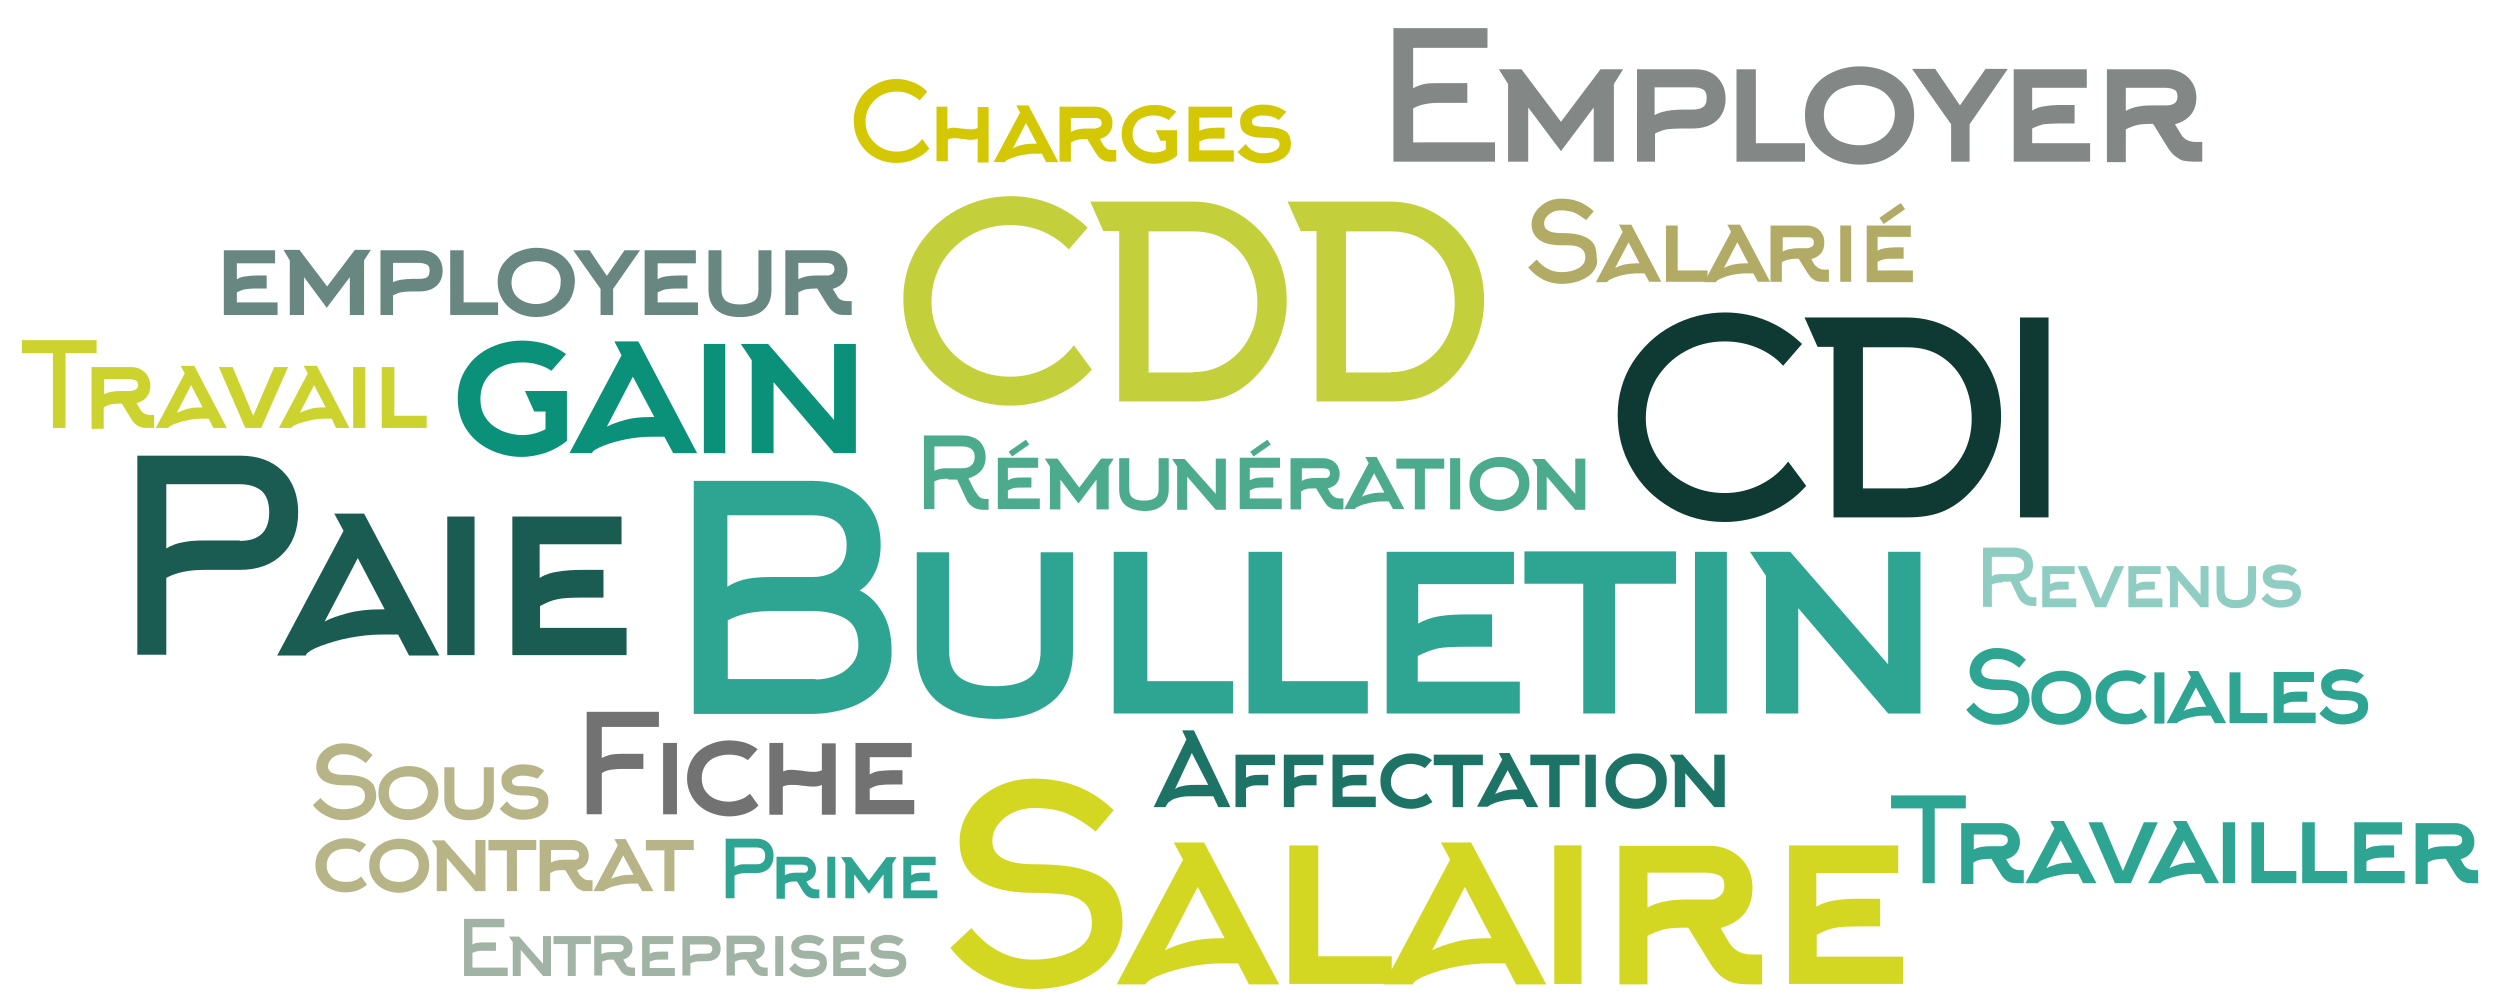 <svg xmlns="http://www.w3.org/2000/svg" xmlns:xlink="http://www.w3.org/1999/xlink" id="Calque_1" x="0px" y="0px" width="595.3px" height="239.5px" viewBox="0 0 595.3 239.5" style="enable-background:new 0 0 595.3 239.5;" xml:space="preserve"><style type="text/css">	.st0{fill:#1A5C52;}	.st1{fill:#0F3A33;}	.st2{fill:#C3D03C;}	.st3{fill:#2DA592;}	.st4{fill:#D3D722;}	.st5{fill:#8FCDC2;}	.st6{fill:#727272;}	.st7{fill:#0B9179;}	.st8{fill:#4CAB8C;}	.st9{fill:#1D7466;}	.st10{fill:#688781;}	.st11{fill:#CCD32E;}	.st12{fill:#D3C803;}	.st13{fill:#A1B3A5;}	.st14{fill:#838786;}	.st15{fill:#B2AB65;}	.st16{fill:#B7B588;}</style><g>	<path class="st0" d="M32.7,108.5h24.4c4.3,0,7.6,1.2,10.1,3.6c2.5,2.4,3.8,5.7,3.8,9.9c0,4.2-1.3,7.6-3.8,10  c-2.5,2.5-5.9,3.7-10.1,3.7h-8.4c-3.7,0-6.7,0.6-9.1,1.9v18.3h-6.9V108.5z M57.1,128.8c4.7,0,7-2.3,7-6.8c0-2.3-0.6-4-1.8-5.1  c-1.2-1-2.9-1.6-5.3-1.6H39.6v15.3c1.3-0.8,2.7-1.3,4.1-1.5c1.4-0.3,3.1-0.4,4.9-0.4H57.1z"></path>	<path class="st0" d="M86.7,122.3l17.9,33.8h-7.2l-2.6-5h-4c-2.5,0-5.1,0.3-7.7,0.8c-2.6,0.5-4.8,1.2-6.7,1.9  c-1.9,0.7-3,1.4-3.4,1.9l-0.2,0.4H66l15.8-29.7l-2.2-4.1H86.7z M91.6,145.1l-6.4-12.2L77.3,148c1.4-0.8,3.3-1.4,5.5-2  c2.2-0.6,4.9-0.9,7.9-0.9H91.6z"></path>	<path class="st0" d="M106.5,123h6.5v33h-6.5V123z"></path>	<path class="st0" d="M149.2,149.4v6.6H122v-33h26v6.6h-19.5v8c1.3-0.8,2.8-1.3,4.5-1.5c1.7-0.3,3.6-0.4,5.9-0.4h4.8v6.6h-4.8  c-2.9,0-5,0.1-6.2,0.4c-1.2,0.2-2.6,0.8-4.1,1.6v5.2H149.2z"></path></g><g>	<path class="st1" d="M418.4,82.8c-2.4-1-5-1.5-7.7-1.5c-3.5,0-6.7,0.8-9.5,2.4c-2.9,1.6-5.1,3.8-6.8,6.5c-1.6,2.8-2.5,5.9-2.5,9.4  c0,3.3,0.9,6.3,2.6,9.1c1.7,2.7,4,4.9,6.9,6.4c2.9,1.6,6,2.3,9.3,2.3c3.1,0,5.9-0.7,8.5-2c2.6-1.3,4.8-3.1,6.6-5.5l4.3,5.8  c-2.4,2.7-5.3,4.8-8.7,6.3c-3.4,1.5-7,2.3-10.7,2.3c-4.7,0-9-1.1-12.9-3.4c-3.9-2.3-7-5.3-9.2-9.2c-2.3-3.9-3.4-8.2-3.4-12.9  c0-4.5,1.2-8.7,3.5-12.4c2.4-3.7,5.5-6.7,9.4-8.8c3.9-2.1,8.2-3.2,12.7-3.2c3.5,0,6.9,0.7,10,2c3.1,1.3,5.9,3.2,8.3,5.5l-4.5,5.2  C422.9,85.2,420.8,83.8,418.4,82.8z"></path>	<path class="st1" d="M454.1,75.6c4.2,0,8,1.1,11.4,3.2c3.4,2.1,6.1,5,8.1,8.6c2,3.6,2.9,7.5,2.9,11.8c0,3.2-0.6,6.3-1.9,9.5  c-1.3,3.1-3,5.9-5.2,8.2c-2.1,2.3-4.4,3.9-6.8,4.9c-2.4,1-5.2,1.4-8.4,1.4h-17.6V82.6h-3.8l-3.1-7H454.1z M454.3,116.2  c3,0,5.6-0.8,7.9-2.3c2.3-1.5,4.1-3.5,5.4-6c1.3-2.5,1.9-5.3,1.9-8.2c0-3.1-0.6-6-1.8-8.5c-1.2-2.6-3-4.7-5.3-6.2  c-2.3-1.6-5.1-2.3-8.2-2.3h-10.6v33.6H454.3z"></path>	<path class="st1" d="M481,75.6h6.8v47.6H481V75.6z"></path></g><g>	<path class="st2" d="M248.3,55.1c-2.4-1-5-1.5-7.7-1.5c-3.5,0-6.7,0.8-9.5,2.4c-2.9,1.6-5.1,3.8-6.8,6.5c-1.6,2.8-2.5,5.9-2.5,9.4  c0,3.3,0.9,6.3,2.6,9.1c1.7,2.7,4,4.9,6.9,6.4c2.9,1.6,6,2.3,9.3,2.3c3.1,0,5.9-0.7,8.5-2c2.6-1.3,4.8-3.1,6.6-5.5l4.3,5.8  c-2.4,2.7-5.3,4.8-8.7,6.3c-3.4,1.5-7,2.3-10.7,2.3c-4.7,0-9-1.1-12.9-3.4c-3.9-2.3-7-5.3-9.2-9.2c-2.3-3.9-3.4-8.2-3.4-12.9  c0-4.5,1.2-8.7,3.5-12.4c2.4-3.7,5.5-6.7,9.4-8.8c3.9-2.1,8.2-3.2,12.7-3.2c3.5,0,6.9,0.7,10,2c3.1,1.3,5.9,3.2,8.3,5.5l-4.5,5.2  C252.8,57.6,250.7,56.2,248.3,55.1z"></path>	<path class="st2" d="M284,48c4.2,0,8,1.1,11.4,3.2c3.4,2.1,6.1,5,8.1,8.6c2,3.6,2.9,7.5,2.9,11.8c0,3.2-0.6,6.3-1.9,9.5  c-1.3,3.1-3,5.9-5.2,8.2c-2.1,2.3-4.4,3.9-6.8,4.9c-2.4,1-5.2,1.4-8.4,1.4h-17.6V55h-3.8l-3.1-7H284z M284.2,88.6  c3,0,5.6-0.8,7.9-2.3c2.3-1.5,4.1-3.5,5.4-6c1.3-2.5,1.9-5.3,1.9-8.2c0-3.1-0.6-6-1.8-8.5c-1.2-2.6-3-4.7-5.3-6.2  c-2.3-1.6-5.1-2.3-8.2-2.3h-10.6v33.6H284.2z"></path>	<path class="st2" d="M331,48c4.2,0,8,1.1,11.4,3.2c3.4,2.1,6.1,5,8.1,8.6c2,3.6,2.9,7.5,2.9,11.8c0,3.2-0.6,6.3-1.9,9.5  c-1.3,3.1-3,5.9-5.2,8.2c-2.1,2.3-4.4,3.9-6.8,4.9c-2.4,1-5.2,1.4-8.4,1.4h-17.6V55h-3.8l-3.1-7H331z M331.2,88.6  c3,0,5.6-0.8,7.9-2.3c2.3-1.5,4.1-3.5,5.4-6c1.3-2.5,1.9-5.3,1.9-8.2c0-3.1-0.6-6-1.8-8.5c-1.2-2.6-3-4.7-5.3-6.2  c-2.3-1.6-5.1-2.3-8.2-2.3h-10.6v33.6H331.2z"></path></g><g>	<path class="st3" d="M209.7,163.4c-1.8,2.3-4.2,3.9-7.1,5c-2.9,1-6,1.6-9.3,1.6h-28.1v-55.5h28.1c4.8,0,8.7,1.3,11.8,4  c3,2.7,4.6,6.4,4.6,11.2c0,2.4-0.4,4.6-1.3,6.5c-0.9,1.9-2.1,3.4-3.7,4.4c2.1,1,3.9,2.7,5.4,5.2c1.5,2.5,2.2,5.5,2.2,9  C212.4,158.2,211.5,161.1,209.7,163.4z M178.1,137.8c1.7-0.3,3.6-0.4,5.7-0.4h9.5c2.6,0,4.6-0.6,6.1-1.9c1.5-1.3,2.2-3.2,2.2-5.7  c0-4.7-2.8-7.1-8.3-7.1h-20.1v17C174.8,138.7,176.4,138.1,178.1,137.8z M194.2,161.8c1.6,0,3.2-0.3,4.8-0.9  c1.6-0.6,2.8-1.5,3.9-2.8c1-1.2,1.5-2.7,1.5-4.5c0-3-1-5.1-3.1-6.3c-2.1-1.2-4.7-1.8-7.9-1.8h-9.5c-4.3,0-7.8,0.7-10.6,2.2v14  H194.2z"></path>	<path class="st3" d="M223.3,167.1c-3.3-2.7-5-6.8-5-12.2v-23.4h7.7v23.4c0,3.1,0.9,5.3,2.8,6.6c1.9,1.3,4.6,1.9,8.1,1.9  s6.2-0.6,8.1-1.9c1.9-1.3,2.8-3.5,2.8-6.6v-23.4h7.7v23.4c0,5.5-1.7,9.5-5,12.2c-3.3,2.7-7.8,4.1-13.5,4.1h-0.1  C231.2,171.1,226.7,169.8,223.3,167.1z"></path>	<path class="st3" d="M265.2,131.4h8v30.8h20.4v7.7h-28.4V131.4z"></path>	<path class="st3" d="M297.3,131.4h8v30.8h20.4v7.7h-28.4V131.4z"></path>	<path class="st3" d="M361.9,162.2v7.7h-31.7v-38.5h30.3v7.7h-22.8v9.4c1.5-0.9,3.3-1.5,5.2-1.8c1.9-0.3,4.2-0.4,6.8-0.4h5.6v7.7  h-5.6c-3.4,0-5.9,0.1-7.3,0.4c-1.4,0.3-3,0.9-4.8,1.8v6.1H361.9z"></path>	<path class="st3" d="M384.6,169.9H377v-30.9h-14v-7.7h36.1v7.7h-14.5V169.9z"></path>	<path class="st3" d="M403.6,131.4h7.6v38.5h-7.6V131.4z"></path>	<path class="st3" d="M449.6,158.2v-26.8h7.7v38.5h-7.7l-21.4-25.1v25.1h-7.7v-32.8l-3.8-5.7h9.6L449.6,158.2z"></path></g><g>	<path class="st4" d="M264.4,228.1c-1.9,2.4-4.4,4.2-7.6,5.5c-3.2,1.3-6.8,1.9-10.9,1.9c-3.7,0-7.3-0.9-10.8-2.6  c-3.5-1.7-6.4-4.1-8.8-7.2l5-4.7c4.1,5,9,7.5,14.6,7.5c3.9,0,7.2-0.7,10-2.2c2.8-1.5,4.1-3.6,4.1-6.4c0-2.3-0.6-3.9-1.9-5  c-1.3-1.1-2.9-1.7-4.7-1.9c-1.8-0.2-4.3-0.4-7.4-0.4c-5.7,0-10-1-13-3.1c-3-2.1-4.5-5.1-4.5-9.2c0-2.6,0.8-5,2.3-7.3  c1.5-2.3,3.6-4.1,6.3-5.5c2.7-1.4,5.7-2.1,9-2.1c3.7,0,7.2,0.6,10.3,1.8c3.1,1.2,6.1,3.1,8.8,5.7l-4.3,5.1c-2.6-2.1-5-3.5-7.1-4.4  c-2.1-0.8-4.7-1.2-7.7-1.2c-1.7,0-3.4,0.4-4.9,1.1c-1.5,0.7-2.7,1.7-3.6,2.9c-0.9,1.2-1.3,2.5-1.3,3.9c0,3.7,3.4,5.5,10.1,5.5  c5.4,0,9.6,0.5,12.7,1.6c3.1,1.1,5.2,2.6,6.4,4.7c1.2,2,1.8,4.7,1.8,7.8C267.2,223,266.3,225.7,264.4,228.1z"></path>	<path class="st4" d="M286.7,200.6l17.9,33.8h-7.2l-2.6-5h-4c-2.5,0-5.1,0.3-7.7,0.8c-2.6,0.5-4.8,1.2-6.7,1.9  c-1.9,0.7-3,1.4-3.4,1.9l-0.2,0.4h-6.9l15.8-29.7l-2.2-4.1H286.7z M291.6,223.4l-6.4-12.2l-7.8,15.1c1.4-0.8,3.3-1.4,5.5-2  c2.2-0.6,4.9-0.9,7.9-0.9H291.6z"></path>	<path class="st4" d="M307.1,201.3h6.8v26.4h17.5v6.6h-24.4V201.3z"></path>	<path class="st4" d="M350.3,200.6l17.9,33.8H361l-2.6-5h-4c-2.5,0-5.1,0.3-7.7,0.8c-2.6,0.5-4.8,1.2-6.7,1.9  c-1.9,0.7-3,1.4-3.4,1.9l-0.2,0.4h-6.9l15.8-29.7l-2.2-4.1H350.3z M355.2,223.4l-6.4-12.2l-7.8,15.1c1.4-0.8,3.3-1.4,5.5-2  c2.2-0.6,4.9-0.9,7.9-0.9H355.2z"></path>	<path class="st4" d="M370.1,201.3h6.5v33h-6.5V201.3z"></path>	<path class="st4" d="M414.2,226.7c0.9,0.4,2,0.6,3.1,0.6h2.3v7.1h-2.9c-1.4,0-2.6-0.1-3.6-0.3c-1-0.2-2-0.7-3-1.4  c-1-0.7-2-1.9-3-3.5l-5.1-8.3h-0.4c-2.4,0-4.2,0.1-5.4,0.4c-1.1,0.3-2.4,0.8-3.9,1.5v11.6h-6.7v-33h21.3c2,0,3.8,0.4,5.4,1.3  c1.6,0.9,2.8,2,3.7,3.6c0.9,1.5,1.3,3.2,1.3,5.1c0,4.9-2.5,8.1-7.6,9.6l2,3.4C412.4,225.5,413.3,226.3,414.2,226.7z M409.5,213.4  c0.7-0.6,1.1-1.3,1.1-2.4c0-1.3-0.4-2.2-1.3-2.6c-0.9-0.4-2-0.6-3.5-0.6h-13.5v8.3c2.3-1.3,5.4-1.9,9.2-1.9h5.4  C407.9,214.3,408.8,214,409.5,213.4z"></path>	<path class="st4" d="M453.2,227.7v6.6h-27.2v-33h26v6.6h-19.5v8c1.3-0.8,2.8-1.3,4.5-1.5c1.7-0.3,3.6-0.4,5.9-0.4h4.8v6.6h-4.8  c-2.9,0-5,0.1-6.2,0.4c-1.2,0.2-2.6,0.8-4.1,1.6v5.2H453.2z"></path></g><g>	<path class="st5" d="M476.9,138.7c-0.5,0-1,0-1.4,0.1c-0.4,0.1-0.8,0.2-1.2,0.4v5.3h-2.1v-14.1h7.4c0.9,0,1.6,0.2,2.3,0.5  c0.7,0.3,1.2,0.8,1.6,1.4s0.6,1.4,0.6,2.2c0,1.1-0.3,1.9-0.8,2.6c-0.6,0.7-1.4,1.1-2.4,1.4l1.1,2.2c0.3,0.5,0.6,0.8,0.8,1  c0.2,0.2,0.4,0.4,0.6,0.4c0.2,0.1,0.4,0.1,0.8,0.1h0.2l0.5,0v2.1c-0.7,0-1.3,0-1.8-0.1c-0.5-0.1-0.9-0.3-1.4-0.6  c-0.5-0.3-0.8-0.8-1.2-1.5l-1.7-3.6H476.9z M475.4,136.8c0.4-0.1,0.9-0.1,1.5-0.1h2.7c0.7,0,1.3-0.2,1.8-0.5  c0.4-0.4,0.6-0.9,0.6-1.6c0-0.7-0.2-1.2-0.7-1.5c-0.4-0.3-1-0.5-1.7-0.5h-5.3v4.7C474.6,137,475,136.8,475.4,136.8z"></path>	<path class="st5" d="M494.4,142.6v2h-8.1v-9.8h7.7v1.9h-5.8v2.4c0.4-0.2,0.8-0.4,1.3-0.5c0.5-0.1,1.1-0.1,1.7-0.1h1.4v1.9h-1.4  c-0.9,0-1.5,0-1.9,0.1c-0.4,0.1-0.8,0.2-1.2,0.5v1.5H494.4z"></path>	<path class="st5" d="M498.9,144.6l-4.2-9.8h2.2l3.3,7.8l3.4-7.8h2.2l-4.3,9.8H498.9z"></path>	<path class="st5" d="M514.9,142.6v2h-8.1v-9.8h7.7v1.9h-5.8v2.4c0.4-0.2,0.8-0.4,1.3-0.5c0.5-0.1,1.1-0.1,1.7-0.1h1.4v1.9h-1.4  c-0.9,0-1.5,0-1.9,0.1c-0.4,0.1-0.8,0.2-1.2,0.5v1.5H514.9z"></path>	<path class="st5" d="M524,141.6v-6.8h1.9v9.8H524l-5.4-6.4v6.4h-1.9v-8.3l-1-1.5h2.4L524,141.6z"></path>	<path class="st5" d="M529.1,143.8c-0.9-0.7-1.3-1.7-1.3-3.1v-5.9h1.9v5.9c0,0.8,0.2,1.4,0.7,1.7c0.5,0.3,1.2,0.5,2.1,0.5  c0.9,0,1.6-0.2,2.1-0.5c0.5-0.3,0.7-0.9,0.7-1.7v-5.9h1.9v5.9c0,1.4-0.4,2.4-1.3,3.1c-0.9,0.7-2,1-3.4,1h0  C531.1,144.9,530,144.5,529.1,143.8z"></path>	<path class="st5" d="M542.9,136.3c-0.5,0-0.9,0.1-1.4,0.3c-0.4,0.2-0.6,0.5-0.6,0.7c0,0.2,0.1,0.4,0.2,0.5c0.1,0.1,0.3,0.2,0.6,0.3  c0.3,0.1,0.8,0.1,1.4,0.1c1.3,0,2.3,0.1,3,0.4c0.7,0.3,1.2,0.6,1.4,1c0.2,0.4,0.4,1,0.4,1.6c0,1.1-0.5,2-1.4,2.6  c-0.9,0.6-2.1,0.9-3.6,0.9c-0.8,0-1.7-0.2-2.4-0.6c-0.8-0.4-1.5-0.9-2-1.5l1.4-1.4c0.1,0.1,0.2,0.3,0.5,0.6  c0.3,0.3,0.6,0.6,1.1,0.8c0.4,0.2,0.9,0.3,1.4,0.3c0.9,0,1.6-0.1,2.2-0.4c0.6-0.3,0.8-0.7,0.8-1.2c0-0.4-0.2-0.7-0.7-0.9  c-0.5-0.1-1.2-0.2-2.3-0.2c-1.3,0-2.2-0.2-3-0.7c-0.7-0.5-1.1-1.2-1.1-2.2c0-0.6,0.2-1.1,0.5-1.5c0.4-0.4,0.9-0.8,1.5-1  c0.6-0.2,1.3-0.4,2-0.4c0.8,0,1.5,0.1,2.2,0.3c0.7,0.2,1.3,0.5,2,1l-1.3,1.5C545.1,136.6,544.1,136.3,542.9,136.3z"></path></g><g>	<path class="st6" d="M139.7,193.9v-24.4h17.2v3.6h-13.6v7.4c0.7-0.4,1.4-0.6,2.1-0.8c0.7-0.1,1.6-0.2,2.5-0.2h5.3v3.6h-5.3  c-0.9,0-1.7,0.1-2.5,0.2c-0.8,0.1-1.5,0.4-2.1,0.8v9.8H139.7z"></path>	<path class="st6" d="M157.9,176.9h3.3v17h-3.3V176.9z"></path>	<path class="st6" d="M177.4,193.8c-1.2,0.4-2.5,0.6-3.8,0.6c-1.7,0-3.4-0.4-4.9-1.1c-1.5-0.7-2.8-1.8-3.7-3.2  c-0.9-1.4-1.4-3-1.4-4.8c0-1.8,0.5-3.4,1.4-4.8c0.9-1.4,2.2-2.4,3.7-3.1c1.5-0.7,3.2-1.1,4.9-1.1c1.3,0,2.5,0.2,3.7,0.5  c1.2,0.4,2.2,0.9,3.1,1.6l-2.3,2.6c-0.6-0.4-1.3-0.8-2.1-1c-0.8-0.2-1.6-0.3-2.4-0.3c-1.1,0-2.2,0.2-3.2,0.6c-1,0.4-1.8,1-2.4,1.9  c-0.6,0.9-0.9,1.9-0.9,3.1c0,1.2,0.3,2.3,0.9,3.1c0.6,0.8,1.4,1.5,2.4,1.9c1,0.4,2,0.6,3.2,0.6c0.9,0,1.8-0.2,2.7-0.5  s1.6-0.8,2.3-1.4l2,2.8C179.7,192.8,178.6,193.4,177.4,193.8z"></path>	<path class="st6" d="M183.2,193.9v-17h3.3v6.8c0.6-0.3,1.3-0.4,2-0.4c0.5,0,1.3,0.1,2.3,0.2c1.2,0.2,2.2,0.3,2.8,0.3  c0.8,0,1.5-0.1,2.1-0.4v-6.4h3.3v17h-3.3v-7.1c-0.6,0.3-1.2,0.4-2,0.4c-0.5,0-1,0-1.6-0.1s-0.9-0.1-1.1-0.1c-1-0.2-1.8-0.2-2.5-0.2  c-0.8,0-1.5,0.1-2.1,0.4v6.7H183.2z"></path>	<path class="st6" d="M217.7,190.5v3.4h-14v-17h13.4v3.4h-10v4.1c0.7-0.4,1.4-0.7,2.3-0.8c0.9-0.1,1.9-0.2,3-0.2h2.5v3.4h-2.5  c-1.5,0-2.6,0.1-3.2,0.2c-0.6,0.1-1.3,0.4-2.1,0.8v2.7H217.7z"></path></g><g>	<path class="st7" d="M130,107.8c-1.9,0.6-3.8,1-5.8,1c-2.7,0-5.2-0.6-7.5-1.7c-2.3-1.1-4.2-2.7-5.6-4.8c-1.4-2.1-2.1-4.6-2.1-7.4  c0-2.8,0.7-5.3,2.2-7.4c1.4-2.1,3.3-3.7,5.7-4.8c2.4-1.1,4.9-1.6,7.5-1.6c1.9,0,3.8,0.3,5.6,0.8c1.8,0.6,3.4,1.4,4.8,2.4l-3.5,4  c-1-0.7-2.1-1.2-3.3-1.5c-1.2-0.4-2.5-0.5-3.7-0.5c-1.7,0-3.4,0.3-4.9,1c-1.5,0.6-2.7,1.6-3.6,2.9c-0.9,1.3-1.4,2.9-1.4,4.8  s0.5,3.5,1.4,4.7c0.9,1.3,2.2,2.2,3.7,2.9c1.5,0.6,3.1,1,4.9,1c1.9,0,3.8-0.5,5.5-1.4V98h-2.7l-2.2-4.9h10V105  C133.5,106.2,131.9,107.1,130,107.8z"></path>	<path class="st7" d="M152,81.3l14,26.6h-5.7l-2.1-3.9h-3.1c-2,0-4,0.2-6,0.6c-2,0.4-3.8,0.9-5.3,1.5c-1.5,0.6-2.4,1.1-2.7,1.5  l-0.1,0.3h-5.4l12.4-23.3l-1.7-3.3H152z M155.8,99.3l-5.1-9.6l-6.2,11.9c1.1-0.6,2.6-1.1,4.3-1.6c1.8-0.5,3.8-0.7,6.2-0.7H155.8z"></path>	<path class="st7" d="M167.6,81.9h5.1v26h-5.1V81.9z"></path>	<path class="st7" d="M198.6,100V81.9h5.2v26h-5.2L184.2,91v16.9H179V85.8l-2.6-3.9h6.5L198.6,100z"></path></g><g>	<path class="st8" d="M225.8,114c-0.6,0-1.2,0-1.8,0.1c-0.5,0.1-1.1,0.3-1.5,0.5v6.6H220v-17.5h9.2c1.1,0,2,0.2,2.9,0.6  c0.8,0.4,1.5,1,1.9,1.8c0.5,0.8,0.7,1.7,0.7,2.8c0,1.3-0.4,2.4-1.1,3.2c-0.7,0.8-1.7,1.4-3,1.8l1.4,2.8c0.4,0.6,0.7,1,0.9,1.3  c0.2,0.3,0.5,0.4,0.7,0.6c0.2,0.1,0.6,0.2,0.9,0.2h0.3l0.6,0v2.6c-0.9,0-1.7,0-2.2-0.1c-0.6-0.1-1.2-0.3-1.7-0.7  c-0.6-0.4-1.1-1-1.5-1.9l-2.1-4.5H225.8z M224,111.6c0.5-0.1,1.1-0.1,1.8-0.1h3.3c0.9,0,1.7-0.2,2.2-0.7c0.5-0.4,0.8-1.1,0.8-2  c0-0.9-0.3-1.5-0.8-1.9c-0.5-0.4-1.3-0.6-2.2-0.6h-6.6v5.8C223,111.9,223.5,111.7,224,111.6z"></path>	<path class="st8" d="M247.6,118.8v2.4h-10v-12.2h9.6v2.4H240v3c0.5-0.3,1-0.5,1.6-0.6c0.6-0.1,1.3-0.1,2.2-0.1h1.8v2.4h-1.8  c-1.1,0-1.8,0-2.3,0.1c-0.5,0.1-1,0.3-1.5,0.6v1.9H247.6z"></path>	<path class="st8" d="M263.8,121.3h-2.7v-7.1l-4.3,5.7l-4.3-5.7v7.1H250v-10.2l-1.2-1.9h3l5.2,6.9l5.2-6.9h3l-1.2,1.9V121.3z"></path>	<path class="st8" d="M268.1,120.4c-1.1-0.9-1.6-2.1-1.6-3.9v-7.4h2.4v7.4c0,1,0.3,1.7,0.9,2.1c0.6,0.4,1.4,0.6,2.6,0.6  c1.1,0,2-0.2,2.6-0.6c0.6-0.4,0.9-1.1,0.9-2.1v-7.4h2.4v7.4c0,1.7-0.5,3-1.6,3.9c-1.1,0.9-2.5,1.3-4.3,1.3h0  C270.6,121.6,269.2,121.2,268.1,120.4z"></path>	<path class="st8" d="M289.5,117.6v-8.4h2.4v12.2h-2.4l-6.8-7.9v7.9h-2.4v-10.3l-1.2-1.8h3L289.5,117.6z"></path>	<path class="st8" d="M305.2,118.8v2.4h-10v-12.2h9.6v2.4h-7.2v3c0.5-0.3,1-0.5,1.6-0.6c0.6-0.1,1.3-0.1,2.2-0.1h1.8v2.4h-1.8  c-1.1,0-1.8,0-2.3,0.1c-0.5,0.1-1,0.3-1.5,0.6v1.9H305.2z"></path>	<path class="st8" d="M318,118.5c0.3,0.1,0.7,0.2,1.1,0.2h0.8v2.6h-1.1c-0.5,0-1,0-1.3-0.1c-0.4-0.1-0.7-0.3-1.1-0.5  c-0.4-0.3-0.7-0.7-1.1-1.3l-1.9-3.1h-0.2c-0.9,0-1.5,0-2,0.1c-0.4,0.1-0.9,0.3-1.4,0.6v4.3h-2.5v-12.2h7.8c0.7,0,1.4,0.2,2,0.5  c0.6,0.3,1,0.7,1.4,1.3c0.3,0.6,0.5,1.2,0.5,1.9c0,1.8-0.9,3-2.8,3.5l0.7,1.3C317.3,118,317.6,118.3,318,118.5z M316.3,113.6  c0.3-0.2,0.4-0.5,0.4-0.9c0-0.5-0.2-0.8-0.5-1c-0.3-0.1-0.8-0.2-1.3-0.2h-4.9v3c0.9-0.5,2-0.7,3.4-0.7h2  C315.7,113.9,316,113.8,316.3,113.6z"></path>	<path class="st8" d="M327.8,108.8l6.6,12.4h-2.7l-1-1.8h-1.5c-0.9,0-1.9,0.1-2.8,0.3c-1,0.2-1.8,0.4-2.5,0.7  c-0.7,0.3-1.1,0.5-1.2,0.7l-0.1,0.1h-2.5l5.8-10.9l-0.8-1.5H327.8z M329.6,117.2l-2.4-4.5l-2.9,5.6c0.5-0.3,1.2-0.5,2-0.7  s1.8-0.3,2.9-0.3H329.6z"></path>	<path class="st8" d="M339.3,121.3h-2.4v-9.7h-4.4v-2.4h11.4v2.4h-4.6V121.3z"></path>	<path class="st8" d="M345.3,109.1h2.4v12.2h-2.4V109.1z"></path>	<path class="st8" d="M363.2,118.6c-0.7,1-1.6,1.8-2.7,2.3c-1.1,0.5-2.3,0.8-3.5,0.8c-1.2,0-2.4-0.3-3.5-0.8s-2-1.3-2.6-2.3  c-0.7-1-1-2.1-1-3.4c0-1.3,0.3-2.5,1-3.4c0.7-1,1.6-1.7,2.7-2.2c1.1-0.5,2.3-0.8,3.5-0.8c1.3,0,2.4,0.2,3.5,0.7  c1.1,0.5,2,1.2,2.6,2.2c0.7,1,1,2.1,1,3.5C364.2,116.4,363.8,117.6,363.2,118.6z M361,112.9c-0.4-0.6-1-1-1.7-1.3  c-0.7-0.3-1.5-0.4-2.3-0.4s-1.6,0.1-2.3,0.4c-0.7,0.3-1.3,0.7-1.7,1.3c-0.4,0.6-0.6,1.3-0.6,2.2c0,0.9,0.2,1.6,0.7,2.2  c0.4,0.6,1,1,1.7,1.3c0.7,0.3,1.5,0.4,2.3,0.4c0.8,0,1.5-0.2,2.2-0.5c0.7-0.3,1.3-0.8,1.7-1.4c0.4-0.6,0.7-1.3,0.7-2.2  C361.7,114.2,361.4,113.5,361,112.9z"></path>	<path class="st8" d="M375.1,117.6v-8.4h2.4v12.2h-2.4l-6.8-7.9v7.9H366v-10.3l-1.2-1.8h3L375.1,117.6z"></path></g><g>	<path class="st3" d="M482.2,169.9c-0.7,0.9-1.6,1.5-2.8,2c-1.2,0.5-2.5,0.7-4,0.7c-1.4,0-2.7-0.3-4-1c-1.3-0.6-2.4-1.5-3.2-2.6  l1.8-1.7c1.5,1.8,3.3,2.7,5.4,2.7c1.4,0,2.6-0.3,3.7-0.8c1-0.5,1.5-1.3,1.5-2.3c0-0.8-0.2-1.4-0.7-1.8c-0.5-0.4-1.1-0.6-1.7-0.7  c-0.7-0.1-1.6-0.1-2.7-0.1c-2.1,0-3.7-0.4-4.8-1.1c-1.1-0.8-1.7-1.9-1.7-3.4c0-0.9,0.3-1.8,0.8-2.7c0.6-0.8,1.3-1.5,2.3-2  c1-0.5,2.1-0.8,3.3-0.8c1.4,0,2.6,0.2,3.8,0.7c1.2,0.4,2.2,1.1,3.2,2.1l-1.6,1.9c-1-0.8-1.8-1.3-2.6-1.6c-0.8-0.3-1.7-0.5-2.8-0.5  c-0.6,0-1.2,0.1-1.8,0.4c-0.6,0.3-1,0.6-1.3,1.1c-0.3,0.4-0.5,0.9-0.5,1.4c0,1.3,1.2,2,3.7,2c2,0,3.5,0.2,4.7,0.6  c1.1,0.4,1.9,1,2.4,1.7c0.4,0.8,0.7,1.7,0.7,2.9C483.2,168,482.8,169,482.2,169.9z"></path>	<path class="st3" d="M497,169.5c-0.7,1-1.6,1.8-2.7,2.3c-1.1,0.5-2.3,0.8-3.5,0.8c-1.2,0-2.4-0.3-3.5-0.8s-2-1.3-2.6-2.3  c-0.7-1-1-2.1-1-3.4c0-1.3,0.3-2.5,1-3.4s1.6-1.7,2.7-2.2c1.1-0.5,2.3-0.8,3.5-0.8c1.3,0,2.4,0.2,3.5,0.7c1.1,0.5,2,1.2,2.6,2.2  c0.7,1,1,2.1,1,3.5C498,167.3,497.7,168.5,497,169.5z M494.8,163.9c-0.4-0.6-1-1-1.7-1.3c-0.7-0.3-1.5-0.4-2.3-0.4  s-1.6,0.1-2.3,0.4c-0.7,0.3-1.3,0.7-1.7,1.3c-0.4,0.6-0.6,1.3-0.6,2.2c0,0.9,0.2,1.6,0.7,2.2c0.4,0.6,1,1,1.7,1.3  c0.7,0.3,1.5,0.4,2.3,0.4c0.8,0,1.5-0.2,2.2-0.5c0.7-0.3,1.3-0.8,1.7-1.4c0.4-0.6,0.7-1.3,0.7-2.2  C495.5,165.2,495.3,164.5,494.8,163.9z"></path>	<path class="st3" d="M508.8,172.1c-0.9,0.3-1.8,0.4-2.7,0.4c-1.2,0-2.4-0.3-3.5-0.8s-2-1.3-2.6-2.3c-0.7-1-1-2.1-1-3.4  c0-1.3,0.3-2.5,1-3.4s1.6-1.7,2.7-2.2c1.1-0.5,2.3-0.8,3.5-0.8c0.9,0,1.8,0.1,2.6,0.4c0.8,0.3,1.6,0.6,2.3,1.1l-1.6,1.9  c-0.5-0.3-1-0.6-1.5-0.7c-0.6-0.2-1.1-0.2-1.7-0.2c-0.8,0-1.6,0.1-2.3,0.4c-0.7,0.3-1.3,0.7-1.7,1.4c-0.4,0.6-0.6,1.4-0.6,2.2  c0,0.9,0.2,1.6,0.7,2.2c0.4,0.6,1,1.1,1.7,1.3c0.7,0.3,1.5,0.4,2.3,0.4c0.6,0,1.3-0.1,1.9-0.3c0.6-0.2,1.2-0.6,1.6-1l1.4,2  C510.4,171.4,509.7,171.8,508.8,172.1z"></path>	<path class="st3" d="M513,160.1h2.4v12.2H513V160.1z"></path>	<path class="st3" d="M523.5,159.8l6.6,12.4h-2.7l-1-1.8H525c-0.9,0-1.9,0.1-2.8,0.3c-1,0.2-1.8,0.4-2.5,0.7  c-0.7,0.3-1.1,0.5-1.2,0.7l-0.1,0.1h-2.5l5.8-10.9l-0.8-1.5H523.5z M525.3,168.2l-2.4-4.5l-2.9,5.6c0.5-0.3,1.2-0.5,2-0.7  s1.8-0.3,2.9-0.3H525.3z"></path>	<path class="st3" d="M531,160.1h2.5v9.7h6.4v2.4h-9V160.1z"></path>	<path class="st3" d="M551.4,169.8v2.4h-10v-12.2h9.6v2.4h-7.2v3c0.5-0.3,1-0.5,1.6-0.6c0.6-0.1,1.3-0.1,2.2-0.1h1.8v2.4h-1.8  c-1.1,0-1.8,0-2.3,0.1c-0.5,0.1-1,0.3-1.5,0.6v1.9H551.4z"></path>	<path class="st3" d="M557.7,162c-0.6,0-1.2,0.1-1.7,0.4c-0.5,0.3-0.8,0.6-0.8,0.9c0,0.3,0.1,0.5,0.2,0.7c0.1,0.2,0.4,0.3,0.8,0.4  c0.4,0.1,1,0.1,1.7,0.1c1.6,0,2.9,0.2,3.8,0.5c0.9,0.3,1.5,0.8,1.8,1.3c0.3,0.5,0.4,1.2,0.4,1.9c0,1.4-0.6,2.5-1.7,3.2  c-1.1,0.7-2.6,1.1-4.4,1.1c-1,0-2.1-0.2-3-0.7c-1-0.5-1.8-1.1-2.5-1.9l1.7-1.8c0.1,0.1,0.3,0.3,0.6,0.7c0.4,0.4,0.8,0.7,1.4,0.9  c0.5,0.2,1.1,0.4,1.8,0.4c1.1,0,2-0.2,2.7-0.5c0.7-0.3,1-0.8,1-1.5c0-0.5-0.3-0.9-0.9-1.1c-0.6-0.2-1.5-0.3-2.9-0.3  c-1.6,0-2.8-0.3-3.7-0.9c-0.9-0.6-1.3-1.5-1.3-2.8c0-0.7,0.2-1.4,0.7-1.9c0.5-0.6,1.1-1,1.8-1.3c0.8-0.3,1.6-0.5,2.5-0.5  c1,0,1.9,0.1,2.7,0.3c0.8,0.2,1.7,0.6,2.5,1.2l-1.6,1.9C560.5,162.4,559.3,162,557.7,162z"></path></g><g>	<path class="st9" d="M284.3,173.9l8.7,18.3h-2.9l-1.2-2.6h-5.5c-1,0-1.9,0.1-2.7,0.3c-0.8,0.2-1.4,0.4-1.8,0.7  c-0.5,0.3-0.8,0.5-0.9,0.8l-0.5,0.8h-2.8l7.8-16.1l-1-2.2H284.3z M283.8,179.3l-4,8.6c0.4-0.3,0.9-0.6,1.7-0.7  c0.8-0.2,1.7-0.3,2.9-0.3h3.3L283.8,179.3z"></path>	<path class="st9" d="M294.2,192.2v-12.5h9.4v2.5h-6.9v3c0.5-0.3,1.1-0.5,1.7-0.6c0.6-0.1,1.4-0.1,2.2-0.1h1.4v2.5h-1.4  c-1.1,0-1.9,0-2.4,0.1c-0.5,0.1-1,0.3-1.5,0.6v4.5H294.2z"></path>	<path class="st9" d="M305.7,192.2v-12.5h9.4v2.5h-6.9v3c0.5-0.3,1.1-0.5,1.7-0.6c0.6-0.1,1.4-0.1,2.2-0.1h1.4v2.5h-1.4  c-1.1,0-1.9,0-2.4,0.1c-0.5,0.1-1,0.3-1.5,0.6v4.5H305.7z"></path>	<path class="st9" d="M327.6,189.7v2.5h-10.3v-12.5h9.8v2.5h-7.4v3c0.5-0.3,1.1-0.5,1.7-0.6c0.6-0.1,1.4-0.1,2.2-0.1h1.8v2.5h-1.8  c-1.1,0-1.9,0-2.4,0.1c-0.5,0.1-1,0.3-1.5,0.6v2H327.6z"></path>	<path class="st9" d="M338.8,192.1c-0.9,0.3-1.8,0.5-2.8,0.5c-1.3,0-2.5-0.3-3.6-0.8c-1.1-0.5-2-1.3-2.7-2.3c-0.7-1-1-2.2-1-3.5  c0-1.4,0.3-2.5,1-3.5c0.7-1,1.6-1.8,2.7-2.3c1.1-0.5,2.3-0.8,3.6-0.8c0.9,0,1.8,0.1,2.7,0.4c0.9,0.3,1.6,0.7,2.3,1.2l-1.7,1.9  c-0.5-0.3-1-0.6-1.6-0.7c-0.6-0.2-1.2-0.3-1.8-0.3c-0.8,0-1.6,0.2-2.3,0.5c-0.7,0.3-1.3,0.8-1.7,1.4c-0.4,0.6-0.7,1.4-0.7,2.3  c0,0.9,0.2,1.7,0.7,2.3c0.4,0.6,1,1.1,1.8,1.4c0.7,0.3,1.5,0.5,2.3,0.5c0.7,0,1.3-0.1,2-0.4c0.6-0.2,1.2-0.6,1.7-1l1.4,2.1  C340.5,191.3,339.7,191.8,338.8,192.1z"></path>	<path class="st9" d="M348.4,192.2h-2.5v-10h-4.5v-2.5h11.7v2.5h-4.7V192.2z"></path>	<path class="st9" d="M359.5,179.4l6.8,12.8h-2.7l-1-1.9h-1.5c-1,0-1.9,0.1-2.9,0.3c-1,0.2-1.8,0.4-2.5,0.7  c-0.7,0.3-1.1,0.5-1.3,0.7l-0.1,0.1h-2.6l6-11.2l-0.8-1.6H359.5z M361.4,188l-2.4-4.6l-3,5.7c0.5-0.3,1.2-0.5,2.1-0.8  c0.8-0.2,1.8-0.3,3-0.3H361.4z"></path>	<path class="st9" d="M371.4,192.2h-2.5v-10h-4.5v-2.5h11.7v2.5h-4.7V192.2z"></path>	<path class="st9" d="M377.5,179.7h2.5v12.5h-2.5V179.7z"></path>	<path class="st9" d="M395.9,189.4c-0.7,1-1.6,1.8-2.7,2.4c-1.1,0.5-2.3,0.8-3.6,0.8c-1.3,0-2.5-0.3-3.6-0.8c-1.1-0.5-2-1.3-2.7-2.3  c-0.7-1-1-2.2-1-3.5c0-1.4,0.3-2.5,1-3.5c0.7-1,1.6-1.8,2.7-2.3c1.1-0.5,2.3-0.8,3.6-0.8c1.3,0,2.5,0.2,3.6,0.7  c1.1,0.5,2,1.2,2.7,2.2c0.7,1,1,2.2,1,3.6C396.9,187.2,396.6,188.4,395.9,189.4z M393.7,183.6c-0.4-0.6-1-1-1.8-1.3  c-0.7-0.3-1.5-0.4-2.3-0.4c-0.8,0-1.6,0.1-2.4,0.4c-0.7,0.3-1.3,0.8-1.8,1.4c-0.4,0.6-0.7,1.4-0.7,2.3c0,0.9,0.2,1.7,0.7,2.3  c0.4,0.6,1,1.1,1.8,1.4c0.7,0.3,1.5,0.5,2.3,0.5c0.8,0,1.6-0.2,2.3-0.5c0.7-0.3,1.3-0.8,1.8-1.4s0.7-1.4,0.7-2.3  C394.3,184.9,394.1,184.2,393.7,183.6z"></path>	<path class="st9" d="M408.2,188.4v-8.7h2.5v12.5h-2.5l-6.9-8.1v8.1h-2.5v-10.6l-1.2-1.9h3.1L408.2,188.4z"></path></g><g>	<path class="st10" d="M66.1,71.9V75H53.3V59.6h12.2v3.1h-9.1v3.8c0.6-0.4,1.3-0.6,2.1-0.7c0.8-0.1,1.7-0.2,2.7-0.2h2.3v3.1h-2.3  c-1.4,0-2.3,0.1-2.9,0.2s-1.2,0.4-1.9,0.7v2.4H66.1z"></path>	<path class="st10" d="M86.7,75h-3.4v-9l-5.5,7.3L72.4,66v9h-3.4V62l-1.5-2.5h3.8l6.6,8.7l6.6-8.7h3.8L86.7,62V75z"></path>	<path class="st10" d="M90.5,59.6h9.8c1.5,0,2.7,0.4,3.7,1.3c0.9,0.9,1.4,2.1,1.4,3.6c0,1.5-0.5,2.7-1.5,3.6c-1,0.9-2.4,1.3-4.1,1.3  h-1.4c-1.4,0-2.4,0.1-2.9,0.2c-0.6,0.1-1.2,0.4-1.9,0.7V75h-3V59.6z M95.6,66.6c0.8-0.1,1.7-0.2,2.8-0.2h1.4c0.8,0,1.5-0.1,1.9-0.4  c0.4-0.3,0.6-0.8,0.6-1.6c0-0.7-0.2-1.2-0.7-1.4c-0.4-0.2-1-0.4-1.8-0.4h-6.2v4.6C94.2,66.9,94.9,66.7,95.6,66.6z"></path>	<path class="st10" d="M107.2,59.6h3.2v12.4h8.2V75h-11.4V59.6z"></path>	<path class="st10" d="M135.6,71.6c-0.9,1.3-2,2.2-3.4,2.9c-1.4,0.7-2.9,1-4.5,1c-1.6,0-3.1-0.3-4.5-1c-1.4-0.7-2.5-1.6-3.4-2.9  c-0.8-1.3-1.3-2.7-1.3-4.4s0.4-3.1,1.3-4.4c0.9-1.2,2-2.2,3.4-2.8c1.4-0.6,2.9-1,4.5-1c1.6,0,3.1,0.3,4.5,0.9  c1.4,0.6,2.5,1.5,3.4,2.8c0.9,1.2,1.3,2.7,1.3,4.4C136.8,68.8,136.4,70.3,135.6,71.6z M132.8,64.4c-0.6-0.7-1.3-1.3-2.2-1.7  c-0.9-0.4-1.9-0.5-2.9-0.5c-1,0-2,0.2-2.9,0.6c-0.9,0.4-1.6,0.9-2.2,1.7c-0.5,0.8-0.8,1.7-0.8,2.8s0.3,2,0.8,2.8  c0.6,0.8,1.3,1.3,2.2,1.7c0.9,0.4,1.9,0.6,2.9,0.6c1,0,1.9-0.2,2.8-0.6c0.9-0.4,1.6-1,2.2-1.8c0.6-0.8,0.8-1.7,0.8-2.8  C133.6,66.1,133.3,65.2,132.8,64.4z"></path>	<path class="st10" d="M146,75h-3v-6.2l-6.5-9.2h3.9l4.1,6.1l4.2-6.1h3.7l-6.4,9.2V75z"></path>	<path class="st10" d="M166.2,71.9V75h-12.7V59.6h12.2v3.1h-9.1v3.8c0.6-0.4,1.3-0.6,2.1-0.7c0.8-0.1,1.7-0.2,2.7-0.2h2.3v3.1h-2.3  c-1.4,0-2.3,0.1-2.9,0.2c-0.6,0.1-1.2,0.4-1.9,0.7v2.4H166.2z"></path>	<path class="st10" d="M170.7,73.9c-1.3-1.1-2-2.7-2-4.9v-9.4h3.1V69c0,1.3,0.4,2.1,1.1,2.7c0.8,0.5,1.8,0.8,3.3,0.8  c1.4,0,2.5-0.3,3.3-0.8c0.8-0.5,1.1-1.4,1.1-2.7v-9.4h3.1V69c0,2.2-0.7,3.8-2,4.9c-1.3,1.1-3.2,1.6-5.4,1.6h-0.1  C173.9,75.5,172.1,75,170.7,73.9z"></path>	<path class="st10" d="M200.3,71.4c0.4,0.2,0.9,0.3,1.4,0.3h1.1V75h-1.3c-0.7,0-1.2,0-1.7-0.1c-0.5-0.1-0.9-0.3-1.4-0.7  c-0.5-0.3-0.9-0.9-1.4-1.6l-2.4-3.9h-0.2c-1.1,0-2,0.1-2.5,0.2c-0.5,0.1-1.1,0.4-1.8,0.7V75H187V59.6h10c0.9,0,1.8,0.2,2.5,0.6  c0.7,0.4,1.3,1,1.7,1.7c0.4,0.7,0.6,1.5,0.6,2.4c0,2.3-1.2,3.8-3.5,4.5l1,1.6C199.5,70.9,199.9,71.3,200.3,71.4z M198.2,65.2  c0.3-0.3,0.5-0.6,0.5-1.1c0-0.6-0.2-1-0.6-1.2c-0.4-0.2-1-0.3-1.7-0.3h-6.3v3.9c1.1-0.6,2.5-0.9,4.3-0.9h2.5  C197.4,65.6,197.8,65.5,198.2,65.2z"></path></g><g>	<path class="st3" d="M460.8,210.3h-3v-17.8h-7.5v-3.1h17.8v3.1h-7.4V210.3z"></path>	<path class="st3" d="M479.6,206.9c0.4,0.2,0.9,0.3,1.3,0.3h1v3.1h-1.3c-0.6,0-1.1,0-1.6-0.1c-0.4-0.1-0.9-0.3-1.3-0.6  c-0.4-0.3-0.9-0.8-1.3-1.5l-2.2-3.6h-0.2c-1.1,0-1.9,0.1-2.4,0.2c-0.5,0.1-1.1,0.3-1.7,0.7v5.1H467v-14.5h9.4  c0.9,0,1.7,0.2,2.4,0.6c0.7,0.4,1.2,0.9,1.6,1.6c0.4,0.7,0.6,1.4,0.6,2.2c0,2.1-1.1,3.6-3.3,4.2l0.9,1.5  C478.9,206.4,479.2,206.8,479.6,206.9z M477.6,201.1c0.3-0.2,0.5-0.6,0.5-1c0-0.6-0.2-1-0.6-1.1c-0.4-0.2-0.9-0.3-1.6-0.3H470v3.6  c1-0.6,2.4-0.8,4.1-0.8h2.4C476.9,201.5,477.3,201.3,477.6,201.1z"></path>	<path class="st3" d="M491.4,195.4l7.8,14.9H496l-1.1-2.2h-1.7c-1.1,0-2.2,0.1-3.4,0.4c-1.1,0.2-2.1,0.5-2.9,0.8  c-0.8,0.3-1.3,0.6-1.5,0.8l-0.1,0.2h-3l6.9-13l-1-1.8H491.4z M493.5,205.5l-2.8-5.4l-3.4,6.6c0.6-0.3,1.4-0.6,2.4-0.9  c1-0.3,2.1-0.4,3.5-0.4H493.5z"></path>	<path class="st3" d="M503.6,210.3l-6.3-14.5h3.3l4.9,11.6l5-11.6h3.3l-6.4,14.5H503.6z"></path>	<path class="st3" d="M520.6,195.4l7.8,14.9h-3.2l-1.1-2.2h-1.7c-1.1,0-2.2,0.1-3.4,0.4c-1.1,0.2-2.1,0.5-2.9,0.8  c-0.8,0.3-1.3,0.6-1.5,0.8l-0.1,0.2h-3l6.9-13l-1-1.8H520.6z M522.8,205.5l-2.8-5.4l-3.4,6.6c0.6-0.3,1.4-0.6,2.4-0.9  c1-0.3,2.1-0.4,3.5-0.4H522.8z"></path>	<path class="st3" d="M529.3,195.8h2.9v14.5h-2.9V195.8z"></path>	<path class="st3" d="M536.1,195.8h3v11.6h7.7v2.9h-10.7V195.8z"></path>	<path class="st3" d="M548.2,195.8h3v11.6h7.7v2.9h-10.7V195.8z"></path>	<path class="st3" d="M572.6,207.4v2.9h-12v-14.5H572v2.9h-8.6v3.5c0.6-0.3,1.2-0.6,2-0.7s1.6-0.2,2.6-0.2h2.1v2.9H568  c-1.3,0-2.2,0.1-2.7,0.2c-0.5,0.1-1.1,0.3-1.8,0.7v2.3H572.6z"></path>	<path class="st3" d="M587.8,206.9c0.4,0.2,0.9,0.3,1.3,0.3h1v3.1h-1.3c-0.6,0-1.1,0-1.6-0.1c-0.4-0.1-0.9-0.3-1.3-0.6  c-0.4-0.3-0.9-0.8-1.3-1.5l-2.2-3.6h-0.2c-1.1,0-1.9,0.1-2.4,0.2c-0.5,0.1-1.1,0.3-1.7,0.7v5.1h-2.9v-14.5h9.4  c0.9,0,1.7,0.2,2.4,0.6c0.7,0.4,1.2,0.9,1.6,1.6c0.4,0.7,0.6,1.4,0.6,2.2c0,2.1-1.1,3.6-3.3,4.2l0.9,1.5  C587,206.4,587.4,206.8,587.8,206.9z M585.8,201.1c0.3-0.2,0.5-0.6,0.5-1c0-0.6-0.2-1-0.6-1.1c-0.4-0.2-0.9-0.3-1.6-0.3h-5.9v3.6  c1-0.6,2.4-0.8,4.1-0.8h2.4C585.1,201.5,585.4,201.3,585.8,201.1z"></path></g><g>	<path class="st11" d="M15.6,101.9h-3V84.1H5.2V81H23v3.1h-7.4V101.9z"></path>	<path class="st11" d="M34.4,98.5c0.4,0.2,0.9,0.3,1.3,0.3h1v3.1h-1.3c-0.6,0-1.1,0-1.6-0.1c-0.4-0.1-0.9-0.3-1.3-0.6  c-0.4-0.3-0.9-0.8-1.3-1.5l-2.2-3.6h-0.2c-1.1,0-1.9,0.1-2.4,0.2c-0.5,0.1-1.1,0.3-1.7,0.7v5.1h-2.9V87.4h9.4  c0.9,0,1.7,0.2,2.4,0.6c0.7,0.4,1.2,0.9,1.6,1.6c0.4,0.7,0.6,1.4,0.6,2.2c0,2.1-1.1,3.6-3.3,4.2l0.9,1.5C33.7,98,34,98.3,34.4,98.5  z M32.4,92.7c0.3-0.2,0.5-0.6,0.5-1c0-0.6-0.2-1-0.6-1.1c-0.4-0.2-0.9-0.3-1.6-0.3h-5.9v3.6c1-0.6,2.4-0.8,4.1-0.8h2.4  C31.7,93,32.1,92.9,32.4,92.7z"></path>	<path class="st11" d="M46.2,87l7.8,14.9h-3.2l-1.1-2.2H48c-1.1,0-2.2,0.1-3.4,0.4c-1.1,0.2-2.1,0.5-2.9,0.8  c-0.8,0.3-1.3,0.6-1.5,0.8l-0.1,0.2h-3l6.9-13l-1-1.8H46.2z M48.3,97.1l-2.8-5.4l-3.4,6.6c0.6-0.3,1.4-0.6,2.4-0.9  c1-0.3,2.1-0.4,3.5-0.4H48.3z"></path>	<path class="st11" d="M58.4,101.9l-6.3-14.5h3.3l4.9,11.6l5-11.6h3.3l-6.4,14.5H58.4z"></path>	<path class="st11" d="M75.4,87l7.8,14.9h-3.2L79,99.7h-1.7c-1.1,0-2.2,0.1-3.4,0.4c-1.1,0.2-2.1,0.5-2.9,0.8  c-0.8,0.3-1.3,0.6-1.5,0.8l-0.1,0.2h-3l6.9-13l-1-1.8H75.4z M77.6,97.1l-2.8-5.4l-3.4,6.6c0.6-0.3,1.4-0.6,2.4-0.9  c1-0.3,2.1-0.4,3.5-0.4H77.6z"></path>	<path class="st11" d="M84.2,87.4H87v14.5h-2.9V87.4z"></path>	<path class="st11" d="M90.9,87.4h3V99h7.7v2.9H90.9V87.4z"></path></g><g>	<path class="st12" d="M216.6,22.4c-1-0.4-2-0.6-3-0.6c-1.4,0-2.7,0.3-3.8,0.9c-1.1,0.6-2,1.5-2.7,2.6c-0.7,1.1-1,2.4-1,3.7  c0,1.3,0.3,2.5,1,3.6c0.7,1.1,1.6,1.9,2.8,2.6c1.1,0.6,2.4,0.9,3.7,0.9c1.2,0,2.4-0.3,3.4-0.8c1.1-0.5,1.9-1.3,2.6-2.2l1.7,2.3  c-1,1.1-2.1,1.9-3.5,2.5c-1.3,0.6-2.8,0.9-4.3,0.9c-1.9,0-3.6-0.4-5.2-1.3c-1.6-0.9-2.8-2.1-3.7-3.7c-0.9-1.6-1.3-3.3-1.3-5.2  c0-1.8,0.5-3.5,1.4-5c0.9-1.5,2.2-2.7,3.8-3.5c1.6-0.9,3.2-1.3,5-1.3c1.4,0,2.7,0.3,4,0.8c1.3,0.5,2.4,1.3,3.3,2.2l-1.8,2.1  C218.4,23.4,217.5,22.8,216.6,22.4z"></path>	<path class="st12" d="M223,38.5V25.4h2.6v5.3c0.5-0.2,1-0.3,1.5-0.3c0.4,0,1,0.1,1.8,0.2c0.9,0.1,1.7,0.2,2.2,0.2  c0.6,0,1.2-0.1,1.7-0.3v-5h2.6v13.2h-2.6V33c-0.4,0.2-1,0.3-1.5,0.3c-0.4,0-0.8,0-1.2-0.1c-0.4-0.1-0.7-0.1-0.8-0.1  c-0.8-0.1-1.4-0.2-1.9-0.2c-0.6,0-1.2,0.1-1.7,0.3v5.2H223z"></path>	<path class="st12" d="M244.9,25.1l7.1,13.5h-2.9l-1-2h-1.6c-1,0-2,0.1-3.1,0.3c-1,0.2-1.9,0.5-2.7,0.8c-0.7,0.3-1.2,0.5-1.3,0.7  l-0.1,0.2h-2.7l6.3-11.8l-0.9-1.7H244.9z M246.9,34.2l-2.6-4.9l-3.1,6c0.6-0.3,1.3-0.6,2.2-0.8c0.9-0.2,1.9-0.3,3.1-0.3H246.9z"></path>	<path class="st12" d="M263.7,35.5c0.4,0.2,0.8,0.2,1.2,0.2h0.9v2.8h-1.1c-0.6,0-1,0-1.4-0.1s-0.8-0.3-1.2-0.6  c-0.4-0.3-0.8-0.8-1.2-1.4l-2-3.3h-0.2c-1,0-1.7,0.1-2.1,0.2c-0.5,0.1-1,0.3-1.6,0.6v4.6h-2.7V25.4h8.5c0.8,0,1.5,0.2,2.1,0.5  c0.6,0.3,1.1,0.8,1.5,1.4c0.4,0.6,0.5,1.3,0.5,2c0,1.9-1,3.2-3,3.8l0.8,1.4C263,35,263.4,35.3,263.7,35.5z M261.9,30.2  c0.3-0.2,0.4-0.5,0.4-0.9c0-0.5-0.2-0.9-0.5-1c-0.3-0.2-0.8-0.2-1.4-0.2H255v3.3c0.9-0.5,2.2-0.8,3.7-0.8h2.1  C261.2,30.5,261.6,30.4,261.9,30.2z"></path>	<path class="st12" d="M277.8,38.5c-0.9,0.3-1.9,0.5-2.9,0.5c-1.4,0-2.6-0.3-3.8-0.9c-1.2-0.6-2.1-1.4-2.9-2.5  c-0.7-1.1-1.1-2.3-1.1-3.7s0.4-2.7,1.1-3.7c0.7-1.1,1.7-1.9,2.9-2.4c1.2-0.6,2.5-0.8,3.8-0.8c1,0,1.9,0.1,2.8,0.4  c0.9,0.3,1.7,0.7,2.4,1.2l-1.8,2c-0.5-0.3-1-0.6-1.7-0.8c-0.6-0.2-1.2-0.3-1.9-0.3c-0.9,0-1.7,0.2-2.5,0.5  c-0.8,0.3-1.4,0.8-1.8,1.5c-0.5,0.7-0.7,1.5-0.7,2.4c0,0.9,0.2,1.8,0.7,2.4c0.5,0.7,1.1,1.1,1.9,1.5c0.8,0.3,1.6,0.5,2.5,0.5  c1,0,1.9-0.2,2.8-0.7v-2.1h-1.3l-1.1-2.5h5.1v6C279.6,37.7,278.8,38.1,277.8,38.5z"></path>	<path class="st12" d="M293.8,35.9v2.6H283V25.4h10.4V28h-7.8v3.2c0.5-0.3,1.1-0.5,1.8-0.6c0.7-0.1,1.4-0.2,2.3-0.2h1.9V33h-1.9  c-1.2,0-2,0-2.5,0.1c-0.5,0.1-1,0.3-1.6,0.6v2.1H293.8z"></path>	<path class="st12" d="M300.7,27.5c-0.7,0-1.3,0.1-1.8,0.4c-0.6,0.3-0.8,0.6-0.8,1c0,0.3,0.1,0.6,0.2,0.7c0.1,0.2,0.4,0.3,0.8,0.4  c0.4,0.1,1,0.2,1.8,0.2c1.8,0,3.1,0.2,4.1,0.5c1,0.4,1.6,0.8,1.9,1.4c0.3,0.6,0.5,1.3,0.5,2.1c0,1.5-0.6,2.7-1.9,3.5  c-1.2,0.8-2.8,1.2-4.8,1.2c-1.1,0-2.2-0.2-3.3-0.7c-1.1-0.5-2-1.2-2.7-2l1.9-1.9c0.1,0.1,0.3,0.3,0.7,0.8c0.4,0.4,0.9,0.8,1.5,1  c0.6,0.3,1.2,0.4,1.9,0.4c1.2,0,2.2-0.2,2.9-0.6c0.7-0.4,1.1-0.9,1.1-1.6c0-0.6-0.3-1-0.9-1.2c-0.6-0.2-1.7-0.3-3.1-0.3  c-1.7,0-3-0.3-4-0.9c-1-0.6-1.4-1.6-1.4-3c0-0.8,0.2-1.5,0.7-2.1c0.5-0.6,1.2-1.1,2-1.4c0.8-0.3,1.7-0.5,2.7-0.5  c1.1,0,2,0.1,2.9,0.4c0.9,0.2,1.8,0.7,2.7,1.3l-1.8,2C303.6,27.9,302.3,27.5,300.7,27.5z"></path></g><g>	<path class="st13" d="M120.9,230.4v2h-10.4v-13.6h9.6v2h-7.6v4.1c0.4-0.2,0.8-0.4,1.2-0.4c0.4-0.1,0.9-0.1,1.4-0.1h3v2h-3  c-0.5,0-1,0-1.4,0.1c-0.4,0.1-0.8,0.2-1.2,0.4v3.5H120.9z"></path>	<path class="st13" d="M129.3,229.5v-6.6h1.9v9.5h-1.9l-5.3-6.2v6.2h-1.9v-8l-0.9-1.4h2.4L129.3,229.5z"></path>	<path class="st13" d="M137.1,232.4h-1.9v-7.6h-3.4v-1.9h8.9v1.9h-3.6V232.4z"></path>	<path class="st13" d="M149.6,230.2c0.3,0.1,0.6,0.2,0.9,0.2h0.7v2h-0.8c-0.4,0-0.7,0-1-0.1c-0.3-0.1-0.6-0.2-0.9-0.4  c-0.3-0.2-0.6-0.5-0.9-1l-1.5-2.4H146c-0.7,0-1.2,0-1.5,0.1c-0.3,0.1-0.7,0.2-1.1,0.4v3.3h-1.9v-9.5h6.1c0.6,0,1.1,0.1,1.5,0.4  c0.4,0.2,0.8,0.6,1.1,1c0.3,0.4,0.4,0.9,0.4,1.5c0,1.4-0.7,2.3-2.2,2.8l0.6,1C149.1,229.9,149.3,230.1,149.6,230.2z M148.2,226.4  c0.2-0.2,0.3-0.4,0.3-0.7c0-0.4-0.1-0.6-0.4-0.7c-0.2-0.1-0.6-0.2-1-0.2h-3.9v2.4c0.7-0.4,1.6-0.5,2.6-0.5h1.5  C147.8,226.6,148,226.6,148.2,226.4z"></path>	<path class="st13" d="M160.7,230.5v1.9h-7.8v-9.5h7.4v1.9h-5.6v2.3c0.4-0.2,0.8-0.4,1.3-0.4c0.5-0.1,1-0.1,1.7-0.1h1.4v1.9h-1.4  c-0.8,0-1.4,0-1.8,0.1c-0.4,0.1-0.7,0.2-1.2,0.4v1.5H160.7z"></path>	<path class="st13" d="M162.5,222.9h6c0.9,0,1.7,0.3,2.2,0.8c0.6,0.5,0.9,1.3,0.9,2.2c0,0.9-0.3,1.7-0.9,2.2s-1.4,0.8-2.5,0.8h-0.8  c-0.8,0-1.4,0-1.8,0.1c-0.4,0.1-0.8,0.2-1.2,0.4v2.9h-1.9V222.9z M165.6,227.2c0.5-0.1,1-0.1,1.7-0.1h0.8c0.5,0,0.9-0.1,1.1-0.2  c0.2-0.2,0.4-0.5,0.4-0.9c0-0.4-0.1-0.7-0.4-0.9c-0.3-0.2-0.6-0.2-1.1-0.2h-3.8v2.8C164.7,227.4,165.1,227.3,165.6,227.2z"></path>	<path class="st13" d="M181.2,230.2c0.3,0.1,0.6,0.2,0.9,0.2h0.7v2h-0.8c-0.4,0-0.7,0-1-0.1c-0.3-0.1-0.6-0.2-0.9-0.4  c-0.3-0.2-0.6-0.5-0.9-1l-1.5-2.4h-0.1c-0.7,0-1.2,0-1.5,0.1c-0.3,0.1-0.7,0.2-1.1,0.4v3.3H173v-9.5h6.1c0.6,0,1.1,0.1,1.5,0.4  s0.8,0.6,1.1,1c0.3,0.4,0.4,0.9,0.4,1.5c0,1.4-0.7,2.3-2.2,2.8l0.6,1C180.7,229.9,180.9,230.1,181.2,230.2z M179.9,226.4  c0.2-0.2,0.3-0.4,0.3-0.7c0-0.4-0.1-0.6-0.4-0.7c-0.2-0.1-0.6-0.2-1-0.2h-3.9v2.4c0.7-0.4,1.6-0.5,2.6-0.5h1.5  C179.4,226.6,179.7,226.6,179.9,226.4z"></path>	<path class="st13" d="M184.6,222.9h1.9v9.5h-1.9V222.9z"></path>	<path class="st13" d="M192.2,224.5c-0.5,0-0.9,0.1-1.3,0.3c-0.4,0.2-0.6,0.4-0.6,0.7c0,0.2,0,0.4,0.1,0.5c0.1,0.1,0.3,0.2,0.6,0.3  c0.3,0.1,0.7,0.1,1.3,0.1c1.3,0,2.2,0.1,2.9,0.4c0.7,0.3,1.1,0.6,1.4,1c0.2,0.4,0.3,0.9,0.3,1.5c0,1.1-0.4,1.9-1.3,2.5  c-0.9,0.6-2,0.9-3.4,0.9c-0.8,0-1.6-0.2-2.4-0.5c-0.8-0.4-1.4-0.8-1.9-1.5l1.4-1.4c0.1,0.1,0.2,0.2,0.5,0.5  c0.3,0.3,0.6,0.5,1.1,0.7c0.4,0.2,0.9,0.3,1.4,0.3c0.9,0,1.6-0.1,2.1-0.4c0.5-0.3,0.8-0.6,0.8-1.1c0-0.4-0.2-0.7-0.7-0.8  c-0.4-0.1-1.2-0.2-2.2-0.2c-1.2,0-2.2-0.2-2.9-0.7s-1-1.2-1-2.1c0-0.6,0.2-1.1,0.5-1.5c0.4-0.4,0.8-0.8,1.4-1  c0.6-0.2,1.2-0.4,2-0.4c0.8,0,1.5,0.1,2.1,0.3c0.7,0.2,1.3,0.5,1.9,0.9l-1.3,1.5C194.3,224.7,193.4,224.5,192.2,224.5z"></path>	<path class="st13" d="M206.2,230.5v1.9h-7.8v-9.5h7.4v1.9h-5.6v2.3c0.4-0.2,0.8-0.4,1.3-0.4c0.5-0.1,1-0.1,1.7-0.1h1.4v1.9h-1.4  c-0.8,0-1.4,0-1.8,0.1c-0.4,0.1-0.7,0.2-1.2,0.4v1.5H206.2z"></path>	<path class="st13" d="M211.1,224.5c-0.5,0-0.9,0.1-1.3,0.3c-0.4,0.2-0.6,0.4-0.6,0.7c0,0.2,0,0.4,0.1,0.5c0.1,0.1,0.3,0.2,0.6,0.3  c0.3,0.1,0.7,0.1,1.3,0.1c1.3,0,2.2,0.1,2.9,0.4c0.7,0.3,1.1,0.6,1.4,1c0.2,0.4,0.3,0.9,0.3,1.5c0,1.1-0.4,1.9-1.3,2.5  c-0.9,0.6-2,0.9-3.4,0.9c-0.8,0-1.6-0.2-2.4-0.5c-0.8-0.4-1.4-0.8-1.9-1.5l1.4-1.4c0.1,0.1,0.2,0.2,0.5,0.5  c0.3,0.3,0.6,0.5,1.1,0.7c0.4,0.2,0.9,0.3,1.4,0.3c0.9,0,1.6-0.1,2.1-0.4c0.5-0.3,0.8-0.6,0.8-1.1c0-0.4-0.2-0.7-0.7-0.8  c-0.4-0.1-1.2-0.2-2.2-0.2c-1.2,0-2.2-0.2-2.9-0.7s-1-1.2-1-2.1c0-0.6,0.2-1.1,0.5-1.5c0.4-0.4,0.8-0.8,1.4-1  c0.6-0.2,1.2-0.4,2-0.4c0.8,0,1.5,0.1,2.1,0.3c0.7,0.2,1.3,0.5,1.9,0.9l-1.3,1.5C213.3,224.7,212.3,224.5,211.1,224.5z"></path></g><g>	<path class="st14" d="M356,33.9v4.6h-24.2V6.7h22.4v4.7h-17.7v9.6c0.9-0.5,1.8-0.8,2.7-1c0.9-0.2,2-0.2,3.3-0.2h6.9v4.7h-6.9  c-1.2,0-2.2,0.1-3.2,0.3c-1,0.2-1.9,0.5-2.8,1v8.1H356z"></path>	<path class="st14" d="M384.3,38.5h-4.8V25.6L371.7,36l-7.8-10.4v12.9h-4.8V20l-2.2-3.5h5.4l9.4,12.5l9.4-12.5h5.4l-2.2,3.5V38.5z"></path>	<path class="st14" d="M389.7,16.5h14c2.2,0,3.9,0.6,5.2,1.9c1.3,1.3,2,3,2,5.1c0,2.2-0.7,3.9-2.1,5.2c-1.4,1.3-3.4,1.9-5.8,1.9h-2  c-2,0-3.4,0.1-4.2,0.2c-0.8,0.2-1.8,0.5-2.7,1v6.7h-4.3V16.5z M397,26.4c1.1-0.2,2.4-0.3,3.9-0.3h2c1.2,0,2.1-0.2,2.6-0.6  c0.6-0.4,0.9-1.1,0.9-2.2c0-1-0.3-1.7-0.9-2c-0.6-0.4-1.5-0.5-2.6-0.5H394v6.6C394.9,26.9,395.9,26.6,397,26.4z"></path>	<path class="st14" d="M413.5,16.5h4.6v17.6h11.7v4.4h-16.3V16.5z"></path>	<path class="st14" d="M454,33.6c-1.2,1.8-2.8,3.2-4.8,4.2s-4.1,1.4-6.4,1.4c-2.3,0-4.4-0.5-6.4-1.4c-2-1-3.6-2.3-4.8-4.1  c-1.2-1.8-1.8-3.9-1.8-6.3c0-2.4,0.6-4.5,1.8-6.2c1.2-1.8,2.8-3.1,4.8-4c2-0.9,4.1-1.4,6.4-1.4c2.3,0,4.4,0.4,6.4,1.3  c2,0.9,3.6,2.2,4.8,3.9c1.2,1.7,1.8,3.8,1.8,6.3C455.8,29.7,455.2,31.8,454,33.6z M450,23.4c-0.8-1.1-1.8-1.9-3.1-2.4  c-1.3-0.5-2.7-0.8-4.1-0.8c-1.5,0-2.9,0.3-4.2,0.8c-1.3,0.5-2.3,1.3-3.1,2.4c-0.8,1.1-1.2,2.4-1.2,4c0,1.6,0.4,2.9,1.2,4  c0.8,1.1,1.8,1.9,3.1,2.4c1.3,0.5,2.7,0.8,4.2,0.8c1.4,0,2.8-0.3,4.1-0.9c1.3-0.6,2.3-1.4,3.1-2.6c0.8-1.1,1.2-2.5,1.2-4  C451.2,25.8,450.8,24.4,450,23.4z"></path>	<path class="st14" d="M468.9,38.5h-4.3v-8.9l-9.3-13.2h5.5l5.9,8.7l6.1-8.7h5.3l-9.1,13.2V38.5z"></path>	<path class="st14" d="M497.7,34.1v4.4h-18.2V16.5h17.4v4.4h-13v5.4c0.9-0.5,1.9-0.9,3-1c1.1-0.2,2.4-0.3,3.9-0.3h3.2v4.4h-3.2  c-2,0-3.4,0.1-4.2,0.2c-0.8,0.2-1.7,0.5-2.7,1v3.5H497.7z"></path>	<path class="st14" d="M520.9,33.4c0.6,0.3,1.3,0.4,2,0.4h1.5v4.7h-1.9c-0.9,0-1.7-0.1-2.4-0.2s-1.3-0.5-2-1c-0.7-0.5-1.4-1.3-2-2.3  l-3.4-5.5h-0.3c-1.6,0-2.8,0.1-3.6,0.3c-0.8,0.2-1.6,0.5-2.6,1v7.8h-4.5V16.5H516c1.3,0,2.5,0.3,3.6,0.9c1.1,0.6,1.9,1.4,2.5,2.4  c0.6,1,0.9,2.2,0.9,3.4c0,3.3-1.7,5.4-5.1,6.4l1.4,2.3C519.7,32.6,520.3,33.2,520.9,33.4z M517.8,24.6c0.5-0.4,0.7-0.9,0.7-1.6  c0-0.9-0.3-1.5-0.9-1.7c-0.6-0.3-1.4-0.4-2.4-0.4h-9v5.5c1.6-0.9,3.6-1.3,6.2-1.3h3.6C516.7,25.1,517.3,24.9,517.8,24.6z"></path></g><g>	<path class="st15" d="M379.4,64.6c-0.7,1-1.8,1.7-3.1,2.2c-1.3,0.5-2.8,0.8-4.4,0.8c-1.5,0-3-0.3-4.4-1c-1.4-0.7-2.6-1.7-3.6-2.9  l2-1.9c1.7,2,3.6,3,5.9,3c1.6,0,2.9-0.3,4-0.9c1.1-0.6,1.7-1.5,1.7-2.6c0-0.9-0.3-1.6-0.8-2c-0.5-0.4-1.2-0.7-1.9-0.8  s-1.8-0.1-3-0.1c-2.3,0-4.1-0.4-5.3-1.3s-1.8-2.1-1.8-3.7c0-1,0.3-2,0.9-2.9c0.6-0.9,1.5-1.7,2.5-2.3c1.1-0.6,2.3-0.9,3.6-0.9  c1.5,0,2.9,0.2,4.2,0.7c1.3,0.5,2.5,1.3,3.6,2.3l-1.8,2.1c-1.1-0.8-2-1.4-2.9-1.8c-0.9-0.3-1.9-0.5-3.1-0.5c-0.7,0-1.4,0.1-2,0.4  c-0.6,0.3-1.1,0.7-1.5,1.2c-0.4,0.5-0.5,1-0.5,1.6c0,1.5,1.4,2.2,4.1,2.2c2.2,0,3.9,0.2,5.1,0.7c1.2,0.4,2.1,1.1,2.6,1.9  c0.5,0.8,0.7,1.9,0.7,3.2C380.5,62.5,380.2,63.6,379.4,64.6z"></path>	<path class="st15" d="M388.4,53.4l7.2,13.7h-2.9l-1.1-2h-1.6c-1,0-2.1,0.1-3.1,0.3c-1.1,0.2-2,0.5-2.7,0.8  c-0.8,0.3-1.2,0.6-1.4,0.8l-0.1,0.2H380l6.4-12l-0.9-1.7H388.4z M390.4,62.7l-2.6-5l-3.2,6.1c0.6-0.3,1.3-0.6,2.2-0.8  s2-0.3,3.2-0.3H390.4z"></path>	<path class="st15" d="M396.7,53.7h2.8v10.7h7.1v2.7h-9.9V53.7z"></path>	<path class="st15" d="M414.3,53.4l7.2,13.7h-2.9l-1.1-2h-1.6c-1,0-2.1,0.1-3.1,0.3c-1.1,0.2-2,0.5-2.7,0.8  c-0.8,0.3-1.2,0.6-1.4,0.8l-0.1,0.2h-2.8l6.4-12l-0.9-1.7H414.3z M416.3,62.7l-2.6-5l-3.2,6.1c0.6-0.3,1.3-0.6,2.2-0.8  s2-0.3,3.2-0.3H416.3z"></path>	<path class="st15" d="M433.4,64c0.4,0.2,0.8,0.2,1.2,0.2h0.9v2.9h-1.2c-0.6,0-1.1,0-1.5-0.1c-0.4-0.1-0.8-0.3-1.2-0.6  c-0.4-0.3-0.8-0.8-1.2-1.4l-2.1-3.4h-0.2c-1,0-1.7,0.1-2.2,0.2c-0.5,0.1-1,0.3-1.6,0.6v4.7h-2.7V53.7h8.6c0.8,0,1.5,0.2,2.2,0.5  c0.6,0.3,1.1,0.8,1.5,1.5c0.4,0.6,0.5,1.3,0.5,2.1c0,2-1,3.3-3.1,3.9l0.8,1.4C432.7,63.6,433,63.9,433.4,64z M431.5,58.7  c0.3-0.2,0.4-0.5,0.4-1c0-0.5-0.2-0.9-0.5-1c-0.4-0.2-0.8-0.2-1.4-0.2h-5.5v3.4c0.9-0.5,2.2-0.8,3.8-0.8h2.2  C430.9,59,431.2,58.9,431.5,58.7z"></path>	<path class="st15" d="M438.2,53.7h2.6v13.4h-2.6V53.7z"></path>	<path class="st15" d="M455.5,64.5v2.7h-11V53.7H455v2.7h-7.9v3.3c0.5-0.3,1.1-0.5,1.8-0.6s1.5-0.2,2.4-0.2h2v2.7h-2  c-1.2,0-2,0-2.5,0.1c-0.5,0.1-1.1,0.3-1.7,0.6v2.1H455.5z"></path></g><g>	<path class="st3" d="M172.8,199.7h7.3c1.3,0,2.3,0.4,3,1.1c0.7,0.7,1.1,1.7,1.1,3c0,1.3-0.4,2.2-1.1,3c-0.8,0.7-1.8,1.1-3,1.1h-2.5  c-1.1,0-2,0.2-2.7,0.6v5.4h-2.1V199.7z M180.1,205.8c1.4,0,2.1-0.7,2.1-2c0-0.7-0.2-1.2-0.5-1.5c-0.3-0.3-0.9-0.5-1.6-0.5h-5.2v4.6  c0.4-0.2,0.8-0.4,1.2-0.5c0.4-0.1,0.9-0.1,1.5-0.1H180.1z"></path>	<path class="st3" d="M193.5,211.6c0.3,0.1,0.6,0.2,0.9,0.2h0.7v2.1h-0.9c-0.4,0-0.8,0-1.1-0.1c-0.3-0.1-0.6-0.2-0.9-0.4  c-0.3-0.2-0.6-0.6-0.9-1l-1.5-2.5h-0.1c-0.7,0-1.3,0-1.6,0.1c-0.3,0.1-0.7,0.2-1.2,0.5v3.5h-2V204h6.3c0.6,0,1.1,0.1,1.6,0.4  c0.5,0.3,0.8,0.6,1.1,1.1c0.3,0.5,0.4,1,0.4,1.5c0,1.5-0.8,2.4-2.3,2.9l0.6,1C193,211.2,193.2,211.5,193.5,211.6z M192.1,207.6  c0.2-0.2,0.3-0.4,0.3-0.7c0-0.4-0.1-0.6-0.4-0.8c-0.3-0.1-0.6-0.2-1.1-0.2h-4v2.5c0.7-0.4,1.6-0.6,2.8-0.6h1.6  C191.6,207.9,191.9,207.8,192.1,207.6z"></path>	<path class="st3" d="M197,204h1.9v9.8H197V204z"></path>	<path class="st3" d="M212.5,213.9h-2.1v-5.7l-3.5,4.6l-3.5-4.6v5.7h-2.1v-8.2l-1-1.6h2.4l4.2,5.6l4.2-5.6h2.4l-1,1.6V213.9z"></path>	<path class="st3" d="M223.2,211.9v2h-8.1V204h7.7v2h-5.8v2.4c0.4-0.2,0.8-0.4,1.3-0.5c0.5-0.1,1.1-0.1,1.7-0.1h1.4v2h-1.4  c-0.9,0-1.5,0-1.9,0.1c-0.4,0.1-0.8,0.2-1.2,0.5v1.6H223.2z"></path></g><g>	<path class="st16" d="M88.5,192.6c-0.7,0.9-1.6,1.5-2.8,2c-1.2,0.5-2.5,0.7-4,0.7c-1.4,0-2.7-0.3-4-1c-1.3-0.6-2.4-1.5-3.2-2.6  l1.8-1.7c1.5,1.8,3.3,2.7,5.4,2.7c1.4,0,2.6-0.3,3.7-0.8c1-0.5,1.5-1.3,1.5-2.3c0-0.8-0.2-1.4-0.7-1.8c-0.5-0.4-1.1-0.6-1.7-0.7  c-0.7-0.1-1.6-0.1-2.7-0.1c-2.1,0-3.7-0.4-4.8-1.1c-1.1-0.8-1.7-1.9-1.7-3.4c0-0.9,0.3-1.8,0.8-2.7c0.6-0.8,1.3-1.5,2.3-2  c1-0.5,2.1-0.8,3.3-0.8c1.4,0,2.6,0.2,3.8,0.7c1.2,0.4,2.2,1.1,3.2,2.1l-1.6,1.9c-1-0.8-1.8-1.3-2.6-1.6c-0.8-0.3-1.7-0.5-2.8-0.5  c-0.6,0-1.2,0.1-1.8,0.4c-0.6,0.3-1,0.6-1.3,1.1c-0.3,0.4-0.5,0.9-0.5,1.4c0,1.3,1.2,2,3.7,2c2,0,3.5,0.2,4.7,0.6  c1.1,0.4,1.9,1,2.4,1.7c0.4,0.8,0.7,1.7,0.7,2.9C89.5,190.7,89.2,191.7,88.5,192.6z"></path>	<path class="st16" d="M103.4,192.2c-0.7,1-1.6,1.8-2.7,2.3c-1.1,0.5-2.3,0.8-3.5,0.8c-1.2,0-2.4-0.3-3.5-0.8s-2-1.3-2.6-2.3  c-0.7-1-1-2.1-1-3.4c0-1.3,0.3-2.5,1-3.4c0.7-1,1.6-1.7,2.7-2.2c1.1-0.5,2.3-0.8,3.5-0.8c1.3,0,2.4,0.2,3.5,0.7  c1.1,0.5,2,1.2,2.6,2.2c0.7,1,1,2.1,1,3.5C104.4,190,104,191.2,103.4,192.2z M101.2,186.6c-0.4-0.6-1-1-1.7-1.3  c-0.7-0.3-1.5-0.4-2.3-0.4s-1.6,0.1-2.3,0.4c-0.7,0.3-1.3,0.7-1.7,1.3c-0.4,0.6-0.6,1.3-0.6,2.2c0,0.9,0.2,1.6,0.7,2.2  c0.4,0.6,1,1,1.7,1.3c0.7,0.3,1.5,0.4,2.3,0.4c0.8,0,1.5-0.2,2.2-0.5c0.7-0.3,1.3-0.8,1.7-1.4c0.4-0.6,0.7-1.3,0.7-2.2  C101.8,187.9,101.6,187.2,101.2,186.6z"></path>	<path class="st16" d="M107.4,194c-1.1-0.9-1.6-2.1-1.6-3.9v-7.4h2.4v7.4c0,1,0.3,1.7,0.9,2.1c0.6,0.4,1.4,0.6,2.6,0.6  s2-0.2,2.6-0.6c0.6-0.4,0.9-1.1,0.9-2.1v-7.4h2.4v7.4c0,1.7-0.5,3-1.6,3.9c-1.1,0.9-2.5,1.3-4.3,1.3h0  C109.9,195.3,108.4,194.9,107.4,194z"></path>	<path class="st16" d="M124.4,184.7c-0.6,0-1.2,0.1-1.7,0.4c-0.5,0.3-0.8,0.6-0.8,0.9c0,0.3,0.1,0.5,0.2,0.7  c0.1,0.2,0.4,0.3,0.8,0.4c0.4,0.1,1,0.1,1.7,0.1c1.6,0,2.9,0.2,3.8,0.5c0.9,0.3,1.5,0.8,1.8,1.3c0.3,0.5,0.4,1.2,0.4,1.9  c0,1.4-0.6,2.5-1.7,3.2c-1.1,0.7-2.6,1.1-4.4,1.1c-1,0-2.1-0.2-3-0.7c-1-0.5-1.8-1.1-2.5-1.9l1.7-1.8c0.1,0.1,0.3,0.3,0.6,0.7  c0.4,0.4,0.8,0.7,1.4,0.9c0.5,0.2,1.1,0.4,1.8,0.4c1.1,0,2-0.2,2.7-0.5c0.7-0.3,1-0.8,1-1.5c0-0.5-0.3-0.9-0.9-1.1  c-0.6-0.2-1.5-0.3-2.9-0.3c-1.6,0-2.8-0.3-3.7-0.9c-0.9-0.6-1.3-1.5-1.3-2.8c0-0.7,0.2-1.4,0.7-1.9s1.1-1,1.8-1.3  c0.8-0.3,1.6-0.5,2.5-0.5c1,0,1.9,0.1,2.7,0.3c0.8,0.2,1.7,0.6,2.5,1.2l-1.6,1.9C127.2,185.1,126,184.7,124.4,184.7z"></path>	<path class="st16" d="M84.9,212.1c-0.9,0.3-1.8,0.4-2.7,0.4c-1.2,0-2.4-0.3-3.5-0.8s-2-1.3-2.6-2.3c-0.7-1-1-2.1-1-3.4  c0-1.3,0.3-2.5,1-3.4c0.7-1,1.6-1.7,2.7-2.2c1.1-0.5,2.3-0.8,3.5-0.8c0.9,0,1.8,0.1,2.6,0.4c0.8,0.3,1.6,0.6,2.3,1.1l-1.6,1.9  c-0.5-0.3-1-0.6-1.5-0.7c-0.6-0.2-1.1-0.2-1.7-0.2c-0.8,0-1.6,0.1-2.3,0.4c-0.7,0.3-1.3,0.7-1.7,1.4c-0.4,0.6-0.6,1.4-0.6,2.2  c0,0.9,0.2,1.6,0.7,2.2c0.4,0.6,1,1.1,1.7,1.3c0.7,0.3,1.5,0.4,2.3,0.4c0.6,0,1.3-0.1,1.9-0.3c0.6-0.2,1.2-0.6,1.6-1l1.4,2  C86.5,211.4,85.7,211.8,84.9,212.1z"></path>	<path class="st16" d="M101.2,209.5c-0.7,1-1.6,1.8-2.7,2.3c-1.1,0.5-2.3,0.8-3.5,0.8c-1.2,0-2.4-0.3-3.5-0.8  c-1.1-0.5-2-1.3-2.6-2.3c-0.7-1-1-2.1-1-3.4c0-1.3,0.3-2.5,1-3.4c0.7-1,1.6-1.7,2.7-2.2c1.1-0.5,2.3-0.8,3.5-0.8  c1.3,0,2.4,0.2,3.5,0.7c1.1,0.5,2,1.2,2.6,2.2c0.7,1,1,2.1,1,3.5C102.2,207.3,101.9,208.5,101.2,209.5z M99,203.9  c-0.4-0.6-1-1-1.7-1.3c-0.7-0.3-1.5-0.4-2.3-0.4s-1.6,0.1-2.3,0.4c-0.7,0.3-1.3,0.7-1.7,1.3c-0.4,0.6-0.6,1.3-0.6,2.2  c0,0.9,0.2,1.6,0.7,2.2c0.4,0.6,1,1,1.7,1.3c0.7,0.3,1.5,0.4,2.3,0.4c0.8,0,1.5-0.2,2.2-0.5c0.7-0.3,1.3-0.8,1.7-1.4  c0.4-0.6,0.7-1.3,0.7-2.2C99.7,205.2,99.5,204.4,99,203.9z"></path>	<path class="st16" d="M113.2,208.5V200h2.4v12.2h-2.4l-6.8-7.9v7.9H104v-10.3l-1.2-1.8h3L113.2,208.5z"></path>	<path class="st16" d="M123.1,212.2h-2.4v-9.7h-4.4V200h11.4v2.4h-4.6V212.2z"></path>	<path class="st16" d="M139.2,209.4c0.3,0.1,0.7,0.2,1.1,0.2h0.8v2.6h-1.1c-0.5,0-1,0-1.3-0.1c-0.4-0.1-0.7-0.3-1.1-0.5  c-0.4-0.3-0.7-0.7-1.1-1.3l-1.9-3.1h-0.2c-0.9,0-1.5,0-2,0.1c-0.4,0.1-0.9,0.3-1.4,0.6v4.3h-2.5V200h7.8c0.7,0,1.4,0.2,2,0.5  c0.6,0.3,1,0.7,1.4,1.3c0.3,0.6,0.5,1.2,0.5,1.9c0,1.8-0.9,3-2.8,3.5l0.7,1.3C138.6,208.9,138.9,209.2,139.2,209.4z M137.5,204.5  c0.3-0.2,0.4-0.5,0.4-0.9c0-0.5-0.2-0.8-0.5-1c-0.3-0.1-0.8-0.2-1.3-0.2h-4.9v3c0.9-0.5,2-0.7,3.4-0.7h2  C136.9,204.8,137.2,204.7,137.5,204.5z"></path>	<path class="st16" d="M149,199.8l6.6,12.4h-2.7l-1-1.8h-1.5c-0.9,0-1.9,0.1-2.8,0.3c-1,0.2-1.8,0.4-2.5,0.7  c-0.7,0.3-1.1,0.5-1.2,0.7l-0.1,0.1h-2.5l5.8-10.9l-0.8-1.5H149z M150.8,208.2l-2.4-4.5l-2.9,5.6c0.5-0.3,1.2-0.5,2-0.7  c0.8-0.2,1.8-0.3,2.9-0.3H150.8z"></path>	<path class="st16" d="M160.6,212.2h-2.4v-9.7h-4.4V200h11.4v2.4h-4.6V212.2z"></path></g><rect x="447.4" y="49.8" transform="matrix(0.821 -0.571 0.571 0.821 51.768 266.448)" class="st15" width="6.2" height="1.8"></rect><rect x="240.1" y="105.9" transform="matrix(0.821 -0.571 0.571 0.821 -17.41 157.701)" class="st8" width="5" height="1.4"></rect><rect x="297.6" y="105.9" transform="matrix(0.821 -0.571 0.571 0.821 -7.109 190.534)" class="st8" width="5" height="1.4"></rect></svg>